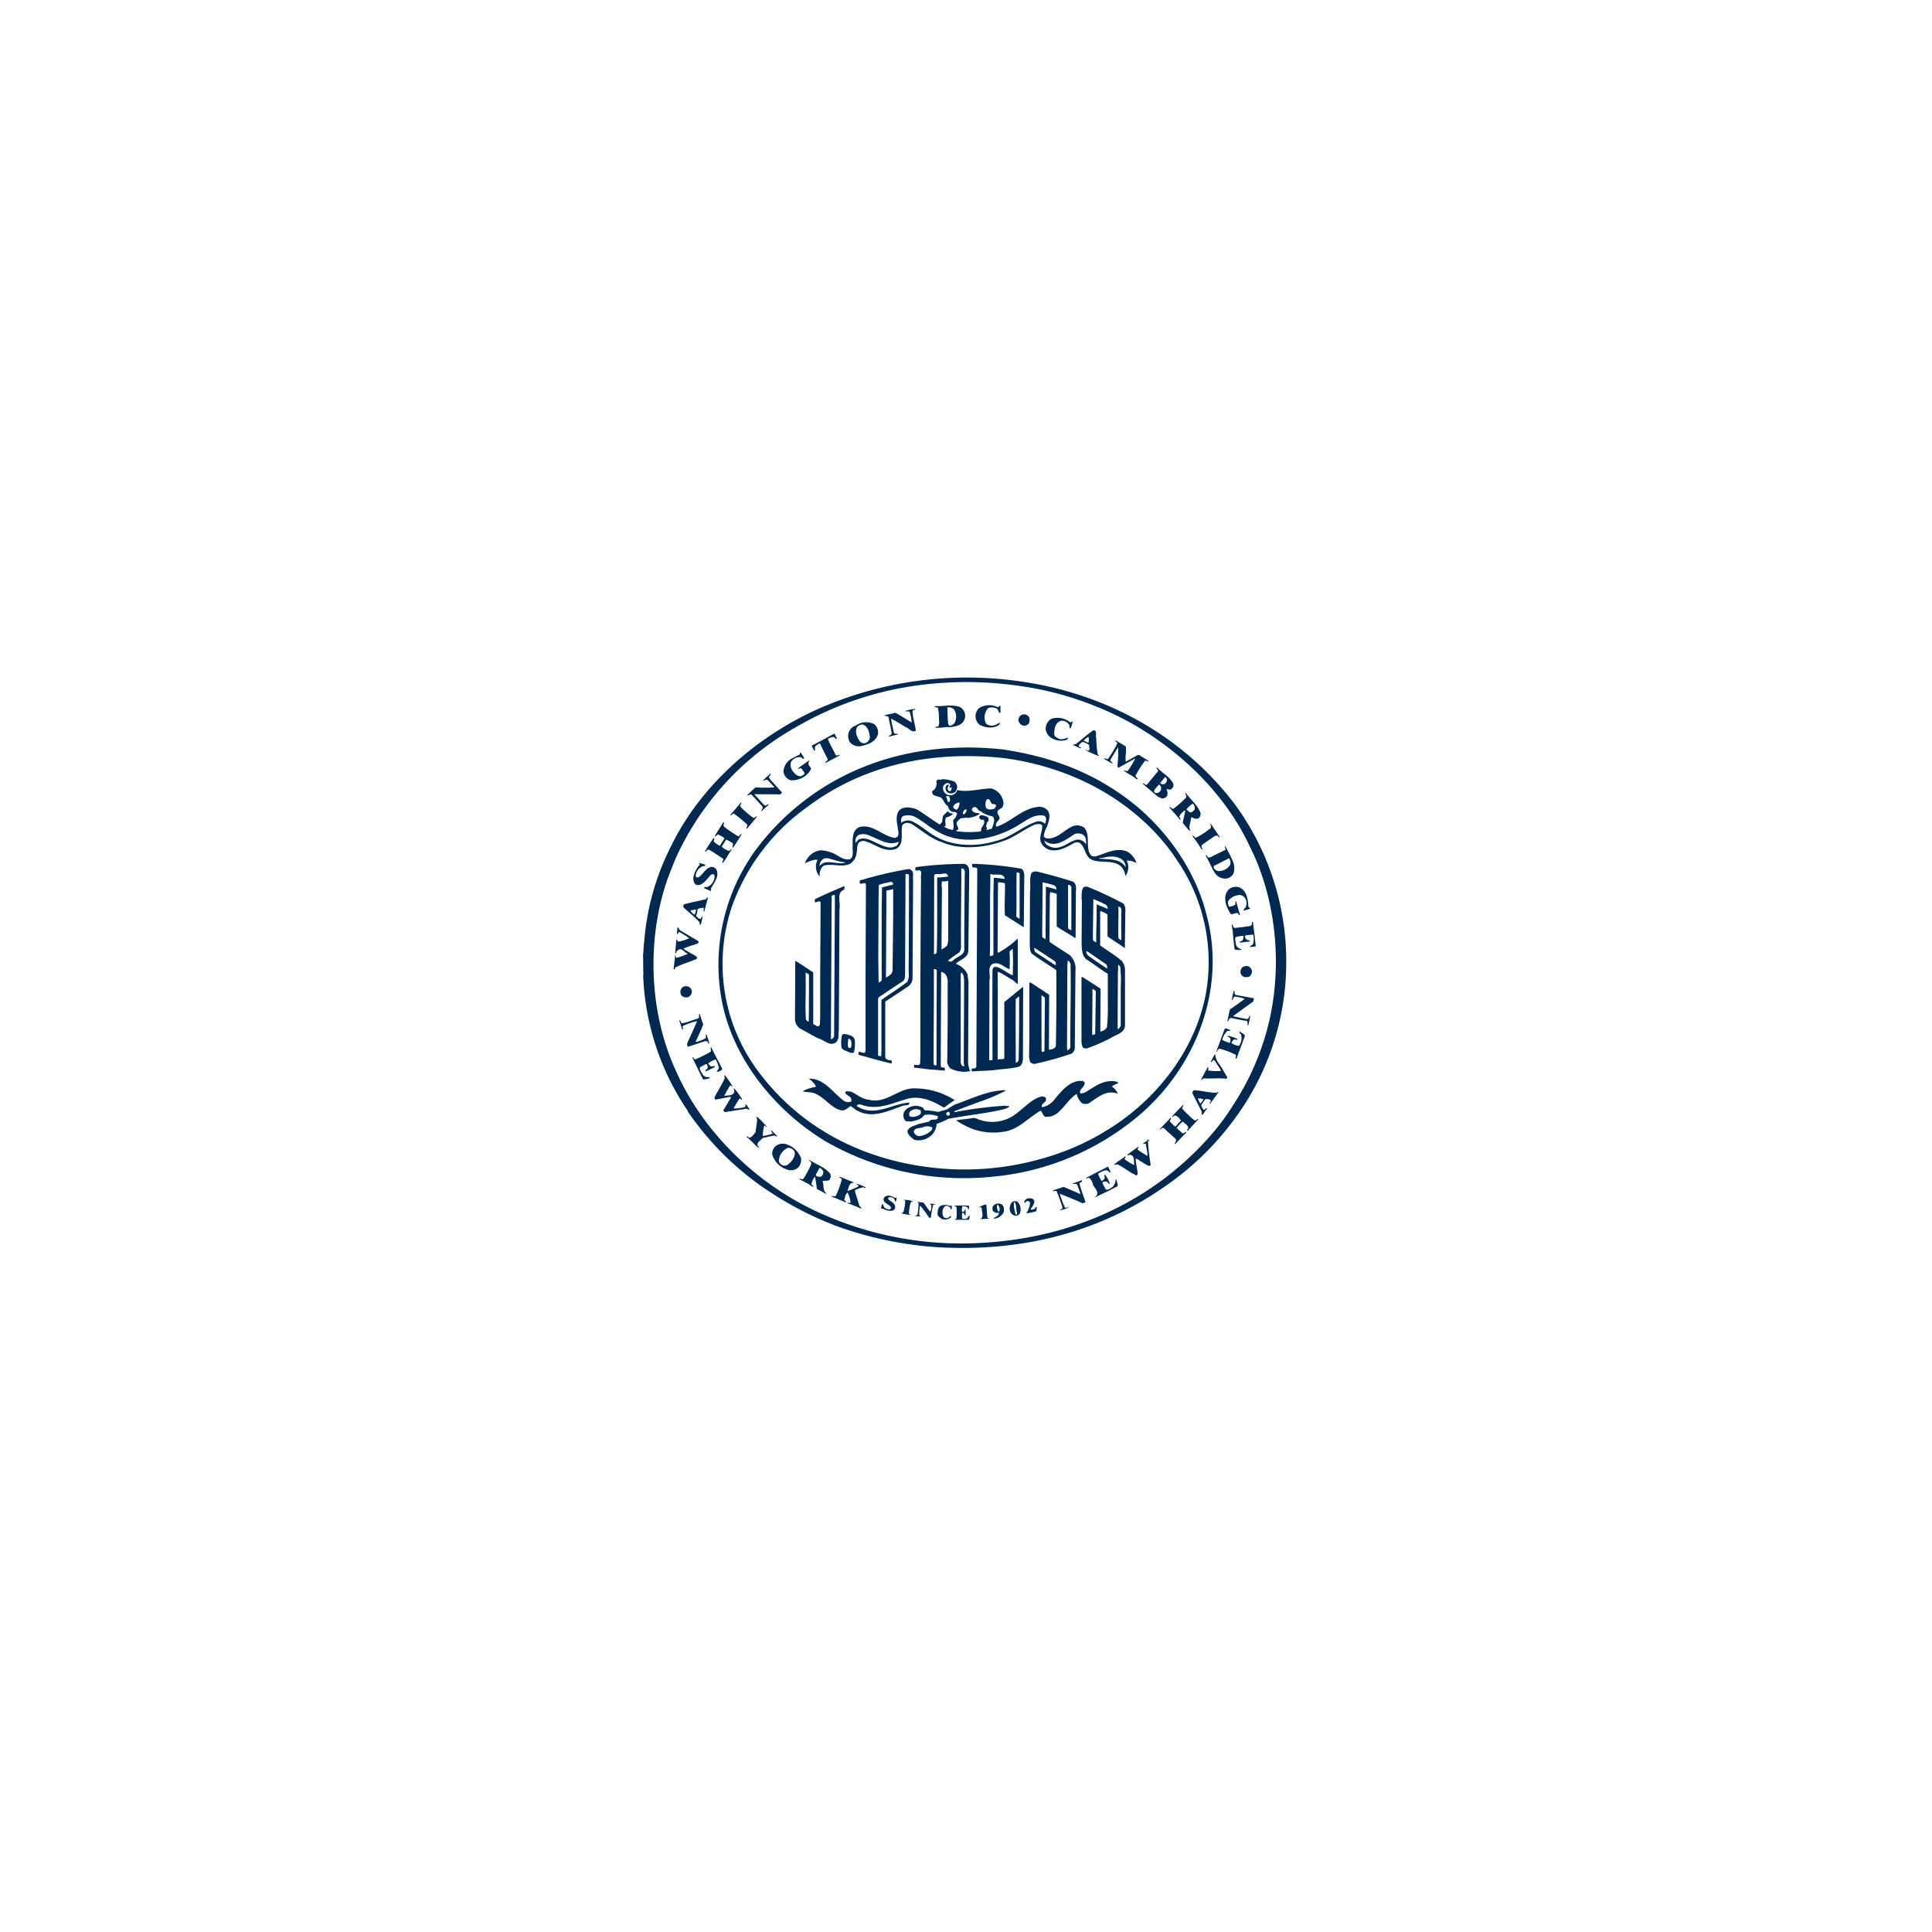 <svg xmlns="http://www.w3.org/2000/svg" viewBox="0 0 400 400"><defs><style>.cls-1{fill:none;}.cls-2{fill:#002951;}</style></defs><g id="レイヤー_2" data-name="レイヤー 2"><g id="design"><rect class="cls-1" width="200" height="200"/><rect class="cls-1" x="200" width="200" height="200"/><rect class="cls-1" y="200" width="200" height="200"/><rect class="cls-1" x="200" y="200" width="200" height="200"/><path class="cls-2" d="M140.29,172.58c-.81,1.48-1.57,3-2.29,4.53A52.79,52.79,0,0,0,133.37,195c-.16.89-.08,1.72-.24,2.69.07,1.4,0,2.75.09,4.1l-.06.1A53.43,53.43,0,0,0,142.4,230l0,.13a62.58,62.58,0,0,0,5.3,6.69,61.32,61.32,0,0,0,11.06,9.54c0,.1.1-.09.1.05a69.41,69.41,0,0,0,14.79,7.6,76.7,76.7,0,0,0,20.4,4.21c18.38,1.07,35.09-3.46,49.25-14.11A59.5,59.5,0,0,0,256.08,231a54.33,54.33,0,0,0,10.21-30.66,55,55,0,0,0-10.51-33.66c-11.16-14.78-27.49-23.33-45.14-25.69a76.33,76.33,0,0,0-40.84,5.61c-11.86,5.19-23,14.37-29.51,26M211,142a66.49,66.49,0,0,1,16.29,4.41c12.94,5.19,25.36,15.79,31.38,28.66,5.93,11.65,7.13,26.9,3.22,39.64a53.78,53.78,0,0,1-6.48,13.94,49.74,49.74,0,0,1-4.93,6.63c-13,14.67-30.86,21.75-50,22.15A70.81,70.81,0,0,1,168,250.31c-12-5.86-22.69-16.32-28.1-28.7-5.54-12-6.1-27.39-1.56-40,.76-1.93,1.47-3.85,2.4-5.7a59.21,59.21,0,0,1,24.24-25.47,67.91,67.91,0,0,1,25.93-8.66A76,76,0,0,1,211,142"/><path class="cls-2" d="M140,200.24c1.39-.74,2.89-1.08,4.28-1.73v-.4c-.89-.6-1.93-1.07-2.79-1.71a17.31,17.31,0,0,1,2.32-.83c.31-.16,1.05-.19.75-.74l-3.7-2.18c-.31-.2-.3-.6-.58-.69l-.14,1.39c.39.15.17-.5.54-.37a15.71,15.71,0,0,1,2,1.27,8.27,8.27,0,0,1-2.31.71l-.24-.45-.09,0-.25,2.8c.41.09.16-.4.47-.52.79-.79,1.41.43,2.11.64l0,.06a12.92,12.92,0,0,1-2.31.82c-.29-.08,0-.48-.28-.49-.09,1-.22,1.87-.31,2.86.38.15.21-.37.48-.48"/><path class="cls-2" d="M146.47,215.61c.17.12.08.57.39.43a11.4,11.4,0,0,0-.6-1.85l-.1,0c-.12.24.09.49-.08.75a6.2,6.2,0,0,1-2,.79l-.05-.07c.52-1.15,1.09-2.31,1.56-3.52l-.72-2.19c-.07-.09-.13,0-.17.07a1,1,0,0,1-.1.83c-1.14.28-2.18.83-3.36,1-.33-.09-.26-.41-.46-.6l-.15.06c.23.6.43,1.27.63,1.89.38-.21-.15-.53.18-.8a12.48,12.48,0,0,1,2.89-1c-.66,1.61-1.42,3.15-2.1,4.73.06.16.05.52.22.59,1-.31,2-.67,3.05-1,.31-.06.66-.34,1,0"/><path class="cls-2" d="M143.24,205.19a1.2,1.2,0,0,0-.74-.93,1.32,1.32,0,0,0-1.19.14,1.25,1.25,0,0,0-.13,1.78,1.37,1.37,0,0,0,1.35.24,1.28,1.28,0,0,0,.71-1.23"/><path class="cls-2" d="M145.45,189.73c-.23,0-.21.31-.33.47-.42.18-.69-.34-1-.54a6.52,6.52,0,0,0,.31-1.42c.31-.25.77-.19,1.15-.33.27.17,0,.59.12.81,0,0,.07,0,.11,0l.75-2.83c-.25-.27-.24.19-.43.28-1.55.39-3.07.65-4.59,1.09l-.08.54c.83.83,1.68,1.48,2.51,2.27.35.42,1,.73.89,1.35.08,0,.17,0,.22,0a6.51,6.51,0,0,0,.36-1.65m-2.51-1.18.38-.16c.29,0,.58-.2.83-.1l-.29,1c-.34,0-.65-.48-.92-.72"/><path class="cls-2" d="M147.22,183.92c.6-1.15,1.68-2.32,1.18-3.72a1.11,1.11,0,0,0-1-.71c-.75,0-1.27.62-1.73,1.13s-.75,1-1.37,1.06a.49.49,0,0,1-.25-.53,2.33,2.33,0,0,1,1.36-1.77c.21-.13.55.06.63-.25-.36-.31-.88-.32-1.26-.49-.16.13.12.24.1.37a5.29,5.29,0,0,0-1.34,2.78c0,.56.14,1.28.73,1.43,1.06.16,1.84-.86,2.43-1.56.26-.3.55-.73,1-.67.12.12.28.24.25.41a2.47,2.47,0,0,1-1.46,2.22c-.26.09-.64-.11-.74.25l1.38.61c.2-.16,0-.4.06-.56"/><path class="cls-2" d="M146.85,223a1.53,1.53,0,0,1-1.21-.33c-.29-.52-.83-1.06-.72-1.69a13.58,13.58,0,0,1,1.36-.71.91.91,0,0,1,.18.95c-.12.24-.53.32-.39.61a17.06,17.06,0,0,0,1.93-.93c-.06-.48-.59.08-.9-.16-.11-.19-.44-.34-.43-.6a5.18,5.18,0,0,1,1.46-.8,4.54,4.54,0,0,1,.65,1.52c.21.46-.36.71-.38,1.06a1.77,1.77,0,0,0,1.15-.54c-.68-1.54-1.6-3-2.28-4.55-.41.11.18.67-.18.94a23.18,23.18,0,0,1-3.2,1.58c-.26-.15-.3-.48-.6-.51.77,1.53,1.47,3.15,2.3,4.66a4.71,4.71,0,0,0,1.27-.26c.13,0,0-.19,0-.24"/><path class="cls-2" d="M151.41,175.76c-.15.18-.42.49-.67.38-.45-.26-1-.44-1.29-.89l.9-1.43a11.65,11.65,0,0,1,1.09.59c.61.2.07.8.3,1.12a33.15,33.15,0,0,0,1.81-2.83c-.33-.13-.34.44-.72.45a33.23,33.23,0,0,1-2.94-2c-.19-.24,0-.61,0-.88a.22.22,0,0,0-.17,0L148,173.06c.21.34.39-.37.77-.27.4.27.93.42,1.21.81l-.93,1.5a3.6,3.6,0,0,1-1.28-.9c0-.32.27-.52,0-.72-.68.89-1.29,1.9-1.85,2.81.33.13.41-.49.83-.39,1,.54,1.94,1.25,2.9,1.83.28.32-.18.59-.11.91h.12c.7-.86,1.19-1.85,1.82-2.76,0,0-.07-.12-.13-.12"/><path class="cls-2" d="M155.19,229.77a3.67,3.67,0,0,0-.75-1.12c-.33,0,.1.38-.18.53a8.5,8.5,0,0,1-2.38.32,21.44,21.44,0,0,1,1.2-2c.27-.19.33.33.6.12a19.52,19.52,0,0,0-1.66-2.28l-.11.1a1.36,1.36,0,0,1,.09.75c-.45.78-1.34.52-2.05.72a16.1,16.1,0,0,1,1.25-2.2c.21-.07.25.34.47.2a20.19,20.19,0,0,0-1.57-2.28c-.38,0,.11.48-.11.76-.62,1.33-1.47,2.6-2.11,3.93.18.06.11.31.3.34l2.66-.52c.16,0,.41-.16.5.09-.51.89-1.07,1.8-1.6,2.68l.28.34,4.37-.67c.31-.11.57.25.8.18"/><path class="cls-2" d="M235,166.66c-8-6.54-17.25-10-27.46-11.51-15.23-1.62-29.7,1.84-41.28,10.83a51.62,51.62,0,0,0-10,10.27,40.44,40.44,0,0,0-7,29.9c2,12.51,10.91,23.67,21.75,30.2a57.51,57.51,0,0,0,34.31,7.29,54.62,54.62,0,0,0,29.43-11.83c12.55-10,19.21-26.61,15.11-42.17-2.12-8.78-7.62-17-14.86-23m5.48,7.21a34.93,34.93,0,0,1,3,3.95,37.19,37.19,0,0,1,6.19,27.87c-2.15,11.68-10.26,22.2-20.75,28.49a49.9,49.9,0,0,1-9.92,4.69,58.52,58.52,0,0,1-22.7,3.18c-15.11-.93-29.12-7.07-38.72-19.43a37.27,37.27,0,0,1-6.08-34.81,43.12,43.12,0,0,1,15.58-20.67c11.56-8.71,25.62-11.78,40.85-10.16,12.57,1.71,24.25,7.31,32.57,16.89"/><path class="cls-2" d="M154.47,170.51c.51.25.07.79,0,1.06.05,0,.14,0,.18,0,.71-.84,1.46-1.7,2.07-2.51-.21-.13-.44.3-.72.29a19,19,0,0,1-2.68-2.3l-.08-.26c0-.24.45-.45.15-.64l-2.21,2.61c.24.13.48-.25.72-.34a23.42,23.42,0,0,1,2.59,2.11"/><path class="cls-2" d="M157.78,166.83l.14.41c0,.28-.42.49-.25.7l1.44-1.28v-.16c-.31,0-.44.37-.76.27-.78-.67-1.31-1.47-2.07-2.19a.1.1,0,0,1,0-.17c1.71.08,3.48,0,5.24.08.09-.14.35-.25.38-.44l-2.43-2.65-.28-.51c0-.25.68-.53.21-.66-.49.54-1,.84-1.4,1.37l.06.1a1.13,1.13,0,0,1,.82-.27l1.41,1.49v.1a29,29,0,0,1-3.84,0,17.18,17.18,0,0,0-1.76,1.65c.28.12.53-.26.86-.18.75.72,1.46,1.61,2.2,2.36"/><path class="cls-2" d="M157.08,237.63c.1-.13,0-.22-.14-.27-.46-.79.57-1.22,1-1.78.83-.1,1.61-.4,2.39-.47.22,0,.36.28.57.15-.23-.41-.74-.68-1-1.09-.05-.09-.24-.1-.26,0s.3.29.29.54a7.81,7.81,0,0,1-2,.48,8.46,8.46,0,0,1,.25-2c.05-.23.28-.15.38,0s.19.05.21,0c-.76-.61-1.37-1.59-2.19-2,0,.23.14.38.18.6-.06.9-.25,1.75-.33,2.64-.41.42-.66,1-1.28,1.11-.2,0-.44-.48-.57-.15.94.71,1.56,1.55,2.49,2.3,0,0,.06,0,0,0"/><path class="cls-2" d="M165.82,239.68a4.91,4.91,0,0,0-2.88-2.73,2.4,2.4,0,0,0-2.32.32,2.19,2.19,0,0,0-.75,1.73,4.71,4.71,0,0,0,3.14,3.16,2.28,2.28,0,0,0,2.23-.42,2.31,2.31,0,0,0,.58-2.06M162,241.27c-.32-.17-.75-.54-.74-1a3.16,3.16,0,0,1,1.85-2.62,1.48,1.48,0,0,1,1.39.78c.26,1.08-.62,2.1-1.43,2.73a1.11,1.11,0,0,1-1.07.07"/><path class="cls-2" d="M163.69,161.54a4.45,4.45,0,0,0,4.13-2.12c.27-.34-.17-.64-.35-1a.72.72,0,0,1,.13-.88c0-.09-.09,0-.14-.07-.73.56-1.61,1.1-2.3,1.66.19.12.45-.13.7-.08a4.25,4.25,0,0,1,.74,1.1,1.51,1.51,0,0,1-.93.58,2,2,0,0,1-1.36-.86,2.19,2.19,0,0,1-.55-2.09,2,2,0,0,1,2-1c.28,0,.49.56.76.18-.24-.38-.49-.76-.74-1.12-.35,0-.05.31-.26.41a20.22,20.22,0,0,0-1.92,1,3.35,3.35,0,0,0-1.4,2.49,2.2,2.2,0,0,0,1.53,1.82"/><path class="cls-2" d="M173.67,213.43l.13-25.14c.31-1.35-.74-3.52,1-4.1,0-.26.11-.64,0-.74-2,.87-4.09,1.73-6.09,2.73v.66c.4,0,.88-.45,1.19-.05l-.09,16.11V211c-.13.49.12,1-.26,1.43-.46.19-.78-.27-1.18-.4l0-10.7-2.78-1.83a5,5,0,0,0-.94-.54v.33l-.06,11.92a2.64,2.64,0,0,0,1,1.72c1.38.69,2.63,1.52,4.05,2.14,1.12.32,2.16,1.6,3.4.77.7-.65.57-1.58.59-2.43m-6.77-2.35c-.19-2.66,0-5.47-.06-8.1l0-1.56c.24,0,.45.26.69.34,0,3.31,0,6.42-.05,9.76-.28.06-.45-.29-.61-.44m5.35-24.31c.05-.38,0-.69,0-1.09s.43-.32.67-.37v1.83l-.16,27.46c-.12.28-.31.56-.66.56Z"/><path class="cls-2" d="M194.31,161.36c-.24.11-.44.18-.44.48a1.89,1.89,0,0,1-.41,1.61c-.14.23-.47.2-.46.53,0,.79.84.76,1.34,1,1.08.13,1,1.44,1.93,1.93A1.4,1.4,0,0,0,197,168c.4.17.85,0,1.13.38a2.12,2.12,0,0,1-.76,1.37c-.08.67.26,1.48-.11,2.09a4.73,4.73,0,0,1-1.81-.7c.13-.09.33-.07.33-.23,0-.52-.19-1.21.09-1.66a3.2,3.2,0,0,0,1.52-.8c-.4,0-.94-.09-1.14-.51-.34.27-.63.65-1,.94l-.21,1.33-.47.51c-1.59-1-3.1-2.14-4.7-3.12-1-.39-2.53-.73-3.48,0s-.8,2.35-.56,3.52c.08.68.38,1.52,0,2.12-.24.09-.47.35-.74.21-2.55-.45-4.59-3.05-7.3-2.16-1.53.87-1.21,2.7-1.27,4.24,0,.81.27,2-.62,2.38-1.31.21-2.28-.75-3.38-1.25a7.56,7.56,0,0,0-2.66-.62,4,4,0,0,0-3.2,2.68l1.17-.49c.45-.09,1-.37,1.42-.17,0,.1-.05.14-.09.22a3,3,0,0,0,.48,3.1h.09a2.36,2.36,0,0,1,.77-2.14c1.77-.56,3.86.45,5.51-.41a3,3,0,0,0,1.33-2.16c.2-.82-.05-1.82.68-2.38a1.79,1.79,0,0,1,.9-.17c2.21.52,4.14,2.52,6.62,1.62,1.8-1,.84-3.37,1.28-4.85.12-.31.55-.44.89-.55l.84.15c2.14,1.28,4.09,3.14,6.47,3.87,3.7,1.61,8.57,1.2,12.31-.11,2.55-.72,4.64-2.59,7.1-3.59.43,0,1.1-.22,1.35.31.07,1.12-.68,2.24-.29,3.36a2.84,2.84,0,0,0,1.72,1.59c2,.52,3.6-.52,5.2-1.41a1.33,1.33,0,0,1,1.12,0c1.28.92,1,2.84,2.63,3.54,2.21.82,5.57-.42,6.63,2.46.18.24.08.65.28.81a3.23,3.23,0,0,0,.21-3.16,3.85,3.85,0,0,1,2,.53l0-.06a4.16,4.16,0,0,0-1.87-2.3c-2.21-1-4.54.39-6.65,1-.32-.06-.71,0-.94-.31-1.19-1.58.06-4.19-1.38-5.7a2.62,2.62,0,0,0-2.2-.31c-1.92.72-3.35,2.85-5.62,2.55a.93.93,0,0,1-.53-.44,5.92,5.92,0,0,1,.68-2c.35-1,.81-2.26.2-3.26a2.31,2.31,0,0,0-1.63-.82c-3.49.08-5.85,3.09-9,4.12l-.09-.1c-.25-.5.26-.92.52-1.29.43-.49-.06-.93-.24-1.41-.19-.71.71-.84,1-1.23a1.65,1.65,0,0,0,.2-1.13,3.42,3.42,0,0,0-2.55-2.77c-2.33.06-4.71.85-7,.35a1.5,1.5,0,0,1-2.88-.85,1.5,1.5,0,0,1,.58-.54c.21-.06.47-.13.64.06.49.2,0,.6,0,.85L197,163c.1.2-.07.38-.05.52s-.22.31-.41.28-.26-.31-.37-.48a1.69,1.69,0,0,1,.32-.8.57.57,0,0,0-.28-.06.77.77,0,0,0-.45.76,1.12,1.12,0,0,0,.46.86,1.4,1.4,0,0,0,1.53-.09,2,2,0,0,0,.43-1,1.6,1.6,0,0,0-.51-1.12,7,7,0,0,0-2.6-.55c-.24.19-.5.09-.78.06m-19.24,17.22c-1.38.42-2.92-.34-4.37,0a2.62,2.62,0,0,0-1,.7,1.66,1.66,0,0,1,.9-1.52c.65-.27,1.21.06,1.8.17a15.11,15.11,0,0,0,2.68.62m10.25-3.33c-1.12.57-2.39-.09-3.41-.52-1.28-.54-2.63-1.51-4.09-.93a2.64,2.64,0,0,0-.6.68h-.07a1.4,1.4,0,0,1,.88-1.7A2.88,2.88,0,0,1,180,173c1.92.7,4,2.25,6.06,1.25a1.18,1.18,0,0,1-.69,1m47.24,3a2.43,2.43,0,0,1,.47,1.31c-1.22-1.89-3.47-1.59-5.48-1.79v-.07a1.19,1.19,0,0,1,.64-.06c1.37-.4,3.28-.58,4.37.61m-10.07-5.58a2,2,0,0,1,1.69.16c.68.41.64,1.31.63,2a2,2,0,0,0-1.78-1c-1.31.18-2.22,1.16-3.46,1.49a2.9,2.9,0,0,1-3.12-.63,3,3,0,0,1-.31-.69l.37.27c2.17,1.27,4.2-.51,6-1.62m-25.21-5.57c.1-.57.76-.86,1.25-.95.2.31-.09.64-.11,1a1.09,1.09,0,0,1-.4.49.81.81,0,0,1-.74-.51m2,1.39a1.13,1.13,0,0,1,.37-.85.55.55,0,0,1,.4-.06,1.1,1.1,0,0,1-.55,1c-.11.05-.18-.08-.22-.14m11.41,2.42c1.68-.94,3.29-2.38,5.32-2,.21,0,.4.28.49.47a2.33,2.33,0,0,1-.22,1.23,1.8,1.8,0,0,0-1.79-.46c-2.9,1-5.32,3.31-8.36,4-3.93,1.23-8.71,1.16-12.3-.83-1.83-.91-3.42-2.63-5.4-3.35a2.33,2.33,0,0,0-1.93.44c0-.55-.12-1.14.48-1.44a3.46,3.46,0,0,1,1.94,0c1.91.82,3.55,2.48,5.43,3.4,5,2.79,11.72,1.4,16.34-1.44m-7.85-3A5.79,5.79,0,0,0,205.4,169c.4.17.4.58.44.93a6.89,6.89,0,0,1-.5,1.63l-1.12.31c.09-.22.2-.5-.06-.67.1-.49.07-.92.52-1.24,0-.22,0-.55-.13-.74a3.28,3.28,0,0,0-1.34-.45.56.56,0,0,0-.48.4.6.6,0,0,0,.39.54c.21,0,.64-.08.64.3.17.78-.78,1.26-.61,2l-.14.12a17.7,17.7,0,0,1-4.6,0A.35.35,0,0,1,198,172c0-.19.31-.13.41-.34,0-.52-.59-1-.23-1.54.34-.38.78-.92,1.32-.71.33-.24.85,0,1.26-.12a4.89,4.89,0,0,0,2.1-.79c-.29-.24-.76-.13-1.11-.31s-.52-.29-.52-.6.35-.53.66-.51.55.56.93.83m2.59-1.45a1.28,1.28,0,0,1,.77.18c.11.41-.19.57-.37.83-.52.1-1.28.3-1.65-.22a2,2,0,0,1,.12-1.7.77.77,0,0,1,.44-.09c.34.29.41.72.69,1m-8.93-1.57a1.09,1.09,0,0,1,.1,1.12c-.63.2-.32-.69-.72-1v-.14a1.44,1.44,0,0,1,.62,0"/><path class="cls-2" d="M170.32,244.55c.46-.27,1.33.2,1.56-.56a1.26,1.26,0,0,0,0-1c-1.18-1.4-2.84-1.88-4.29-2.83,0,0-.07.06-.05.12a.11.11,0,0,0,.1.09.61.61,0,0,1,.31.69,22.85,22.85,0,0,1-1.61,3c-.27.19-.55,0-.81-.06v.15c.62.31,1.15.65,1.79.93.35.17.69.63,1.13.59-.08-.19-.33-.31-.45-.48a3.24,3.24,0,0,1,.72-1.57c.22.85.27,1.73.43,2.56.63.3,1.23.71,1.9,1a.18.18,0,0,0,0-.14c-.79-.65-.41-1.71-.76-2.53M169,243c.25-.39.45-.82.67-1.21a1.45,1.45,0,0,1,.76.68,1.12,1.12,0,0,1-.51,1.17c-.35,0-1.28,0-.92-.64"/><path class="cls-2" d="M188.25,228.28c-3.57.22-7.27,3.12-10.85.72v-.13c.47-.49,1.18,0,1.72.09,3.06.76,5.86-.65,8.62-1.43s5.35.39,7.53,1.71l.35,0a14.14,14.14,0,0,1,2-1.43l0-.07a15.43,15.43,0,0,0-8.09-2.4c-3.53-.19-6,3.31-9.67,2.34-1.44-.1-2.46-1.16-3.71-1.68-.4,0-.94-.23-1.19.17.2.61,1.06.7,1.28,1.32,0,.19.13.51-.13.62a1.62,1.62,0,0,1-1.46-.24c-2.29-1.72-4.08-4.67-7.21-4.54a4.67,4.67,0,0,1,1.49,1.57l-.15.15a8.33,8.33,0,0,0-2.47.81V226l1.82.21c2.34.57,3.52,2.87,5.74,3.6.93.32,1.57-.33,2.19-.81.54.21,1,.82,1.56,1,3.12,1.67,6.47-.11,9.36-1.07.47-.23,1.27.16,1.28-.64"/><path class="cls-2" d="M169.78,153.92c.45,1.05.95,1.94,1.45,3,.45.43-.32.75-.4,1H171l2.58-1.38c.07-.09.33-.11.22-.28-.26,0-.57.39-.81,0-.5-1.09-1.19-2.15-1.59-3.27a2.57,2.57,0,0,1,1.06-.4c.35-.09.48.55.84.34l-.5-1h-.15c-1.48.79-3,1.66-4.57,2.42,0,.33.32.64.41,1l.23.08c0-.21,0-.52,0-.78a1.92,1.92,0,0,1,1.06-.74"/><path class="cls-2" d="M178.34,250.06l-.4-.38-.88-2.85c0-.13-.12-.32,0-.46a11.43,11.43,0,0,1,1.52-.54c.26-.09.52.32.66,0a8.37,8.37,0,0,0-1.88-.74c0,.28.47.19.37.55a17.49,17.49,0,0,1-2.19.92l-.07-.07c.29-.58.29-1.7,1.26-1.58v-.12l-2.61-1.07-.33-.06c-.06.22.49.25.49.56a20.36,20.36,0,0,1-1.13,3.15c-.08.42-.62.37-.9.22-.12,0,0,.14,0,.21,1,.31,1.92.77,2.89,1.15.13-.29-.33-.33-.35-.6.21-.49.19-1.18.72-1.43a6.09,6.09,0,0,1,.58,1.95c-.06.43-.4,0-.62.13v.1c.85.32,1.69.62,2.49,1,.09.07.37.15.4,0"/><path class="cls-2" d="M177,215.54a1.32,1.32,0,0,0-.58-1,5,5,0,0,0-1.74-.48l-.33.18a7.1,7.1,0,0,0-.12,2.65c.24.5.74.61,1.19.8s.93.47,1.37.2a7.8,7.8,0,0,0,.21-2.34m-1.42,1.27a7.31,7.31,0,0,1,.06-1.77c.23,0,.37.17.53.32a2.44,2.44,0,0,1,0,1.51c-.15.25-.4,0-.61-.06"/><path class="cls-2" d="M175.85,153.51a2.41,2.41,0,0,0,2.13,1c1.52-.28,3.31-.81,3.79-2.5a2.18,2.18,0,0,0-.81-2.11,3.84,3.84,0,0,0-3-.12l-1.36.71a2.3,2.3,0,0,0-.72,3m1.69-3.08a1.5,1.5,0,0,1,1-.41c1.13.3,1.38,1.56,1.53,2.57a1.4,1.4,0,0,1-.9,1.28,1.19,1.19,0,0,1-1.15-.31c-.6-.84-1.19-2.11-.51-3.13"/><path class="cls-2" d="M183.58,219.3a.58.58,0,0,1-.3-.56v-11.3l.11-.14,4.54-3a2.15,2.15,0,0,0,1-1.9l.12-20.24c-.12-.55.2-1.35-.21-1.83a.85.85,0,0,0-.81-.39A80.42,80.42,0,0,0,178,182.3l0,.55c.33.41,1.16-.45,1.28.33l-.08,19.16c0,1.7,0,3.36,0,5.07l0,10.13-.12.4c-.46.16-.83-.21-1.3-.17,0,.17-.06.46,0,.62,2.23.61,4.49,1.27,6.73,1.79l.07-.05c.37-.89-.65-.46-.95-.83m-1.79-20.72.06-12.67.05-2.7a10.86,10.86,0,0,1,1.51-.42c.45,0,1.12-.5,1.44.08.08.49-.56.34-.84.48l-1.45.37-.07,4.45,0,14.82c-.15.24-.44.28-.63.47Zm3.09-14.5v5.37l-.13,11.32c.06.85-.75,1.28-1.37,1.63l0-.34.09-16.71,0-.95Zm-3.13,34.46V206.82c0-.24.19-.4.36-.5l4.78-3.19c.5-.34.4-1,.45-1.55l.09-20.58c.2-.14.38,0,.57,0l.14.22v8c-.08.15,0,.36,0,.57l-.06,10.56c-.07.95.27,2.19-.36,3-1.69,1.27-3.53,2.44-5.28,3.67l0,9.33a20.89,20.89,0,0,1-.07,2.38Z"/><path class="cls-2" d="M183.94,152.49l.12,0,1.84-.42,0-.11c-.31-.1-.67.11-.85-.3-.17-1-.46-1.9-.56-2.86,1.08.52,2.1,1.2,3.12,1.79.65.25,1.15,1.14,2,.7-.14-1.35-.64-2.66-.69-4.06.09-.31.56-.2.61-.48a10.64,10.64,0,0,0-2.06.43c.21.34.7-.16.89.3a7.08,7.08,0,0,1,.38,2.09c-1.1-.65-2.23-1.41-3.39-2a14.25,14.25,0,0,1-1.88.41l-.41.2c.31.1.74,0,.92.33.16,1.12.52,2.29.64,3.4-.15.28-.5.32-.65.53"/><path class="cls-2" d="M185.3,250.06c.21-.9-.9-1.28-1.41-1.8-.06-.12,0-.25.11-.34s.49,0,.73,0c.41.14.51.56.64.87.26-.11.21-.51.3-.77-.13-.19-.24.07-.38,0a3.46,3.46,0,0,0-1.14-.48c-.43,0-.9.06-1.13.46-.44,1,1,1.27,1.41,1.9.07.18,0,.45-.2.49a1.53,1.53,0,0,1-1.1-.38c-.24-.22-.21-.62-.44-.76a3.09,3.09,0,0,0-.28,1l.42,0a2.89,2.89,0,0,0,2,.39c.19-.14.48-.3.5-.58"/><path class="cls-2" d="M188.19,251.34a8.64,8.64,0,0,1,.28-2.1l.18-.4c.11-.11.27,0,.32-.14a5.17,5.17,0,0,0-1.86-.29l.31.17a10.83,10.83,0,0,1-.3,2.13.7.7,0,0,1-.55.48,16.47,16.47,0,0,0,1.88.37l0-.07c-.1-.07-.17-.15-.29-.15"/><path class="cls-2" d="M196.29,231.65c3.21-.62,6.58-1,9.65-1.58,1-.29,2.26-.29,3.06-1-.27-.19-.55,0-.84-.15a81.15,81.15,0,0,0-10.44,1.33c-.07,0-.16-.09-.15-.18,2.06-.77,4.16-1.58,6.26-2.32a40.85,40.85,0,0,0,4.39-1.93c-.18-.17-.37-.08-.62-.1-3.55.25-6.71,1.87-10,3L196,229.71l-1.79.51a14,14,0,0,0-2.78-.34l-.32-.52a3,3,0,0,0-2.82-.11,2.31,2.31,0,0,0-1.12,1,1.76,1.76,0,0,0,.33,1.86l1.15.09c.94-.22,2.09-.38,2.69-1.34a5.18,5.18,0,0,1,2.82.24c.14,1.24-1.34.26-1.78,1.11l-2.3.54c-.8.39-1.84.46-2.22,1.43.09.8.85,1.34,1.42,1.8a3.86,3.86,0,0,0,3.09-.56,3.43,3.43,0,0,0,1.54-2.74,13.08,13.08,0,0,0,2.34-1m-5.87-.89a2.39,2.39,0,0,1-2,.36.84.84,0,0,1,.39-1.27,1.85,1.85,0,0,1,1.81,0c.11.31.18.72-.18.9m5.48-.13a.61.61,0,0,1,.39-.47c.24,0,.38.22.38.42s-.13.42-.34.39-.35-.17-.43-.34M193,233.39c.14.58-.46.87-.8,1.17a4.21,4.21,0,0,1-1.93.67,1.3,1.3,0,0,1-1.08-.89c.19-1,1.32-.64,2-1a2.31,2.31,0,0,1,1.82.08"/><path class="cls-2" d="M196.2,203.45l0,8.63-.07,7.19a2.07,2.07,0,0,0,.74,2,6.38,6.38,0,0,0,4,.5,5,5,0,0,1-.43-2.44l.08-16-.21-1.64a4.14,4.14,0,0,0-2.35-2.11v-.12c.91-.83,2.52-1.18,2.53-2.7l.06-6,.12-10.34-.09-.67a1.24,1.24,0,0,0-.88-.89,75.16,75.16,0,0,0-9.84.64l-.36.11c.05.19-.08.52.11.59s.41.11.59-.06c.87.09.36,1.17.49,1.67l-.07,8.38-.07,14.85,0,13.64-.05,1.49c-.18.59-.83.22-1.24.31,0,.14-.05.4,0,.57,1.33.09,2.52.33,3.84.42.73,0,1.72.18,2.51.17,0-.19,0-.35,0-.54-.26-.17-.81.05-.84-.45l.08-19.34.1-.1a2.28,2.28,0,0,1,.87.59,3.34,3.34,0,0,1,.42,1.62m-2.83-21.86c-.17-1,1.13-.39,1.65-.66.38,0,.71-.15,1,.09.07.17.28.27.21.5a15.66,15.66,0,0,1-2.19.17l-.05.24,0,8.17c0,2.34,0,4.79-.1,7.19a1.33,1.33,0,0,1-.56.35Zm2.9.81c0,1.07,0,2.09,0,3.15V194a4.53,4.53,0,0,1-.21,1.74,3.61,3.61,0,0,1-1.17.83l0-1.7.09-10.78a6.45,6.45,0,0,1,0-1.63,3.14,3.14,0,0,0,1.26-.09m.2,16.63-.23-.1a26.77,26.77,0,0,1,2.36-1.71,2.3,2.3,0,0,0,.35-1.6v-4.91l.07-8.12v-2.72c.16-.07.33,0,.49.1.37.44.2,1,.21,1.55l-.09,11c0,1.35,0,2.58,0,4.07,0,1.21-1.47,1.49-2.25,2.23-.23.21-.59.44-.9.2m-2.59,13.8,0,7.72a.48.48,0,0,1-.56-.06l-.06-.88.07-13.09c0-.12,0-.19,0-.36,0-1.82,0-3.55,0-5.49a.78.78,0,0,1,.6.23Zm5.17-11.41c.49.37.46,1,.54,1.57l-.08,17.15.12.64c-.22.09-.45-.1-.59-.27l-.15-.46,0-5.11,0-9.1v-4.12c.07-.08,0-.39.17-.3"/><path class="cls-2" d="M193.56,249.41v-.07a3.19,3.19,0,0,0-1.11-.12c.14.1.35.15.37.36,0,.43,0,1-.28,1.28L191.22,249c-.41,0-.92-.23-1.33-.1l.29.18a16,16,0,0,1-.21,2.28c0,.29-.41.21-.48.38a4,4,0,0,0,1.13.09l-.3-.22a7.23,7.23,0,0,1,.18-2,15.64,15.64,0,0,1,1.82,2.48l.4.06a20.06,20.06,0,0,1,.48-2.67c.1-.12.26,0,.36-.09"/><path class="cls-2" d="M194.23,150.44c-.2,0-.52,0-.57.24a11,11,0,0,0,2.23-.16,5.81,5.81,0,0,0,2.62-.38,2.08,2.08,0,0,0,1.31-1.84,2,2,0,0,0-1.14-1.94c-1.63-.56-3.15-.11-4.91-.17-.76.15.21.29.38.32a6.54,6.54,0,0,1,.24,1.94c0,.78.21,1.38-.16,2m1.91-4a1.76,1.76,0,0,1,1.36.4,2.68,2.68,0,0,1,.28,2.49,1.26,1.26,0,0,1-1.16.9c-.2,0-.26-.26-.31-.43-.15-1.08-.12-2.27-.17-3.36"/><path class="cls-2" d="M196.83,251.75c-.24.11-.44.35-.67.44a.9.9,0,0,1-.83-.26,2.07,2.07,0,0,1,0-1.8c.12-.21.36-.5.64-.46a.88.88,0,0,1,.91.77l.1,0a1.44,1.44,0,0,0,0-.92l-.21.18a2.68,2.68,0,0,0-1.87-.11c-.69.25-.76,1-.79,1.65s.48.74.73,1.05a1.9,1.9,0,0,0,2-.22c0-.07.15-.19,0-.28"/><path class="cls-2" d="M200.74,251.68c-.27.07-.3.44-.56.58s-.74.15-1,0c.06-.43-.1-.89.09-1.17.43,0,.37.48.62.63a5.8,5.8,0,0,0,0-1.38c-.19,0-.12.34-.28.43s-.3.23-.44.08a3,3,0,0,1,.09-1.09,1.5,1.5,0,0,1,1,.2c.2.09.05.56.34.38,0-.34.07-.43,0-.71a23.24,23.24,0,0,0-3,0v.1c.14,0,.31,0,.4.15a8,8,0,0,1,0,2.39c-.05.21-.34.14-.39.27,1,0,2,0,3,0a2.58,2.58,0,0,0,.14-.83"/><path class="cls-2" d="M224.37,226.25c-.22.07-.54.2-.74.06-.24-.81.94-1.24.92-2,.11-.23-.16-.33-.28-.48-2.67-.38-4.54,2.11-6.05,3.93a4.12,4.12,0,0,1-2.46,1.47c-.39-.76,1-.93.79-1.76,0-.4-.47-.39-.73-.49-2,.39-3.43,2.09-5,3.25a8.09,8.09,0,0,1-7.66,1.72c-.63-.13-1.17-.59-1.86-.46-1.06.23-2.32.23-3.34.48a18.8,18.8,0,0,0,3.07,1.64,12.59,12.59,0,0,0,6.75.7c3-.36,5.1-2.89,7.65-4.35.44.31.42.93.94,1.25a3.55,3.55,0,0,0,2.89-1.06c1.22-1.08,2.21-2.8,3.67-3.67a3.42,3.42,0,0,0,1.12,1.94,1.64,1.64,0,0,0,1.37,0c1.78-1.13,3.62-2.87,5.89-2l.06-.07a2.92,2.92,0,0,0-1.16-1.37c.39-.45,1-.5,1.38-.83a2.92,2.92,0,0,0-1.63-.31c-2.2.05-3.77,1.51-5.6,2.49"/><path class="cls-2" d="M211.83,204.3h0c-1.26,1-2.61,2.15-3.9,3.17l0,1.89,0,9.7-.1.19c-.42.07-.88,0-1.28.12l0-.05c0-5.75.07-12,0-17.92l.14-.21c1,.49,2,1.15,2.94,1.71.39.22.67.63,1.1.83l0-9.11-.06-.27a19.13,19.13,0,0,1-3.65,2.72c-.15.1-.34.21-.49.11l.1-14.39.12-.12c.42,0,.86.12,1.3.17.09,2.25-.14,4.43,0,6.65,1.34.84,2.62,1.71,3.91,2.47l.11-10.87c-.11-.47-.16-1.06-.68-1.24a66.9,66.9,0,0,0-10-1c-.21,0-.08.28-.13.42,0,.66,1.05,0,1.07.73l-.19,40.75c0,.5-.55.46-.93.48a1.17,1.17,0,0,0,0,.59l4.34-.22c1.84-.3,3.6-.29,5.38-.75.65-.27.78-.93.86-1.55Zm-.73-23.37c0,3,0,6.28,0,9.26-.26,0-.44-.29-.68-.39.06-3.1,0-6.28.06-9.16a.6.6,0,0,1,.66.29m-6.21,16.93.05-2,0-.31,0-8.67c0-2.06.07-3.84.06-5.91l.08,0c.9.35,2.47-.35,2.87.81,0,0,0,.21-.11.19a15.41,15.41,0,0,0-2.13-.23l-.07,3.31,0,12.56c-.05.3-.43.2-.62.38Zm-.12,21.55,0-2.06.05-14.42c.29-1.06-.55-2.68.69-3.37,1.34-.52,2.38.75,3.47,1.11.07-1.21.07-2.37,0-3.65a3.29,3.29,0,0,1,.65-.58c.08,1.69.07,3.69,0,5.49-1-.39-1.94-1.19-3-1.64a1.87,1.87,0,0,0-.82-.09c-.55.37-.3,1-.38,1.54v6.41L205.48,219c0,.17.12.5-.21.5-.15,0-.38.08-.5-.06m5.53.58c0-4.4-.05-8.65,0-13.14l.59-.56.11.12c0,4.31,0,8.67-.11,13.1-.14.2-.31.49-.6.48"/><path class="cls-2" d="M202.57,146.72a3,3,0,0,0-.51.94,2.27,2.27,0,0,0,.8,2.42c1.15.62,3,.85,4.08-.08a.47.47,0,0,0,0-.43,3,3,0,0,1-1.67.7c-.45-.12-1.09-.16-1.25-.75a2.91,2.91,0,0,1,.57-2.93,2.23,2.23,0,0,1,1.7.08c.54.16.28,1,.84.89l0-1.4c-.33-.12-.36.43-.72.18a3.94,3.94,0,0,0-3.86.38"/><path class="cls-2" d="M204.37,251.44c-.07-.64-.07-1.42-.18-2.08a4,4,0,0,0-1.48.59c.19.09.41-.12.54.14,0,.79.53,1.95-.33,2.31.64,0,1.21-.06,1.87-.1v-.05c-.5,0-.39-.57-.43-.81"/><path class="cls-2" d="M207.84,250.4a1.15,1.15,0,0,0-.46-1.05,1.37,1.37,0,0,0-1.36,0,.9.9,0,0,0-.48.53c-.16.26,0,.57,0,.78a1.33,1.33,0,0,0,1.31.43,3.12,3.12,0,0,1-.15.43c-.27.36-.77.48-1,.78.25.1.49-.16.8-.1.63-.4,1.44-.88,1.36-1.75m-1.21.33a2,2,0,0,1-.23-1.22l.16-.14a1.42,1.42,0,0,1,.33,1.36c-.07.07-.22.07-.26,0"/><path class="cls-2" d="M210.93,149.36a1.24,1.24,0,0,0,1,.88,1.1,1.1,0,0,0,1.12-.57,1.74,1.74,0,0,0,.09-1,1.18,1.18,0,0,0-1.88-.49,1.26,1.26,0,0,0-.38,1.22"/><path class="cls-2" d="M210.69,248.82a1.23,1.23,0,0,0-1.09,0,2,2,0,0,0-.35,2.24,1.56,1.56,0,0,0,1.15.67,1.35,1.35,0,0,0,.76-.49,2.35,2.35,0,0,0-.47-2.42m-.29,2.67-.13-.06a8.51,8.51,0,0,1-.37-2.48l.12-.08c.47.51.33,1.44.49,2,0,.23.18.55-.11.64"/><path class="cls-2" d="M213.57,180.72c-.52,1.18-.12,2.5-.32,3.88l0,0-.05,11.2c.1.62,0,1.22.49,1.7,1.63,1.16,3.34,2.26,5,3.33.07,5.29,0,10.4-.08,15.75-.21.59-.94.72-1.44.73l.05-11.36-3.83-2.52-.27,0v1.07l0,9.89-.06,4.55.19.86c.15.35.57.37.83.49a64.05,64.05,0,0,0,7.78-2.15,1.55,1.55,0,0,0,.67-1.43l.13-15.68a3.92,3.92,0,0,0-1.14-3.26c-1.4-.91-2.85-1.81-4.24-2.78l.07-9.69.09-.59a5.43,5.43,0,0,1,1.34.38c0,2.3,0,4.48,0,6.73,1.21.83,2.55,1.52,3.74,2.35.07,0,.14,0,.17,0l.06-9.54c.07-.81.11-1.73-.66-2.12-2.43-.78-4.9-1.45-7.43-2.08-.38,0-.87,0-1.11.35m2.15,37.05c-.15-.9,0-2.1-.07-3.07l0-8.39,0-.23c.25-.07.4.27.64.31l.07.29-.1,10.92c-.16.07-.4.11-.59.17m6-18.18c.1,5.89-.08,11.22-.05,17.12a.81.81,0,0,1-.62.67l-.07-.57.08-17.1.07-.87c.32,0,.48.44.59.75m-7.37-3.34c1.43.9,2.78,1.83,4.16,2.73a1.06,1.06,0,0,1,.15.76l-.24-.05-4-2.64c-.21-.22-.18-.55-.24-.83Zm7.53-12.43,0,8.64-.08.09-.6-.39V183.8c0-.23-.06-.43.1-.63a.71.71,0,0,1,.61.65m-3.61-.52a.93.93,0,0,1,.51.79l0,.07-2.2-.61,0,.09-.07,10.78c-.24-.13-.73-.23-.7-.66l.09-10.18,0-.9a24.06,24.06,0,0,1,2.43.62"/><path class="cls-2" d="M214.57,249.91c-.26,0-.17.35-.42.4s-.53.22-.77.1c.29-.57.79-1.12.77-1.74a.83.83,0,0,0-.4-.48,1.71,1.71,0,0,0-1.16,0,1,1,0,0,0-.54.83c.36,0,.37-.41.73-.38a.77.77,0,0,1,.5.41,4.84,4.84,0,0,1-.81,2.16,11.2,11.2,0,0,0,2.09-.45l.1-.76Z"/><path class="cls-2" d="M217.64,148.83a2.48,2.48,0,0,0-1.15,2.06,2.55,2.55,0,0,0,.93,1.72,3.76,3.76,0,0,0,3.53.52c0-.14.26-.28.09-.45a2.52,2.52,0,0,1-1.68.33c-.47-.25-1.16-.47-1.09-1.13,0-1,.23-2.23,1.3-2.63a1.71,1.71,0,0,1,1.72.71c.24.23,0,.76.31.84.3-.34.3-.9.5-1.31-.16-.31-.31.08-.5.08a4.26,4.26,0,0,0-4-.74"/><path class="cls-2" d="M224,244.36l-1.68.58c-.07.05-.26,0-.19.17.33.07.74-.16.92.2.17.65.52,1.25.65,1.93l0,0c-1.16-.52-2.31-1-3.48-1.51l-2.1.69-.17.16c.27.13.59-.19.82.09.46,1.07.84,2.2,1.22,3.32,0,.35-.48.41-.61.64a13.9,13.9,0,0,0,1.89-.62V250c-.28-.06-.52.12-.78,0a18.92,18.92,0,0,1-1.07-2.83l.07,0c1.47.6,3.1,1.22,4.59,1.94l.66-.16c-.39-1.3-.91-2.55-1.24-3.88,0-.33.55-.25.54-.56"/><path class="cls-2" d="M222.18,154.15v.1c.51.22,1,.51,1.55.69.26-.31-.28-.2-.38-.41,0-.45.44-.68.78-.94a5.28,5.28,0,0,1,1.36.63c-.08.42.3.88-.12,1.18-.26.09-.37-.23-.63-.09l0,0a27.57,27.57,0,0,0,2.75,1.23s0-.07,0-.09l-.22-.29a23.6,23.6,0,0,1-.31-3.39c-.2-.48.3-1.58-.59-1.57-1.34.89-2.4,1.92-3.68,2.89Zm3.18-1.57a2.52,2.52,0,0,1,0,1.16c-.32,0-.62-.27-1-.35a3,3,0,0,1,.92-.81"/><path class="cls-2" d="M224,186.25l0,0-.07,8.93c.06,1.23,0,2.65,1,3.45,1.55,1,2.85,2,4.43,3v5.77a42.25,42.25,0,0,1-.18,5.31,2,2,0,0,1-1.31.85c-.06,0-.07-.08-.06-.15l.06-8.59-.09-.19c-1.22-.74-2.41-1.59-3.65-2.33l-.22,0c0,4.26,0,8.62,0,12.86a3.91,3.91,0,0,0,.27,1.71,1.57,1.57,0,0,0,.83.2A39.78,39.78,0,0,0,230,214.9c1.07-.74,2.94-1,2.92-2.69l0-11.58a3.14,3.14,0,0,0-.68-1.69c-1.42-1.26-3-2.1-4.46-3.21,0-2.28,0-4.69,0-7l.1-.1a5.08,5.08,0,0,1,1.41.72c0,1.51,0,3,0,4.52,1.19.85,2.45,1.56,3.6,2.45l.1-7.71a2.2,2.2,0,0,0-.39-1.53,76.78,76.78,0,0,0-7.23-3.4,1.15,1.15,0,0,0-1,0c-.59.69-.37,1.79-.46,2.62m2.3,28-.09-.14.07-8.57a4.19,4.19,0,0,1,0-.85c.29.17.8.33.68.79l-.12,8.57Zm5.73-14a24.15,24.15,0,0,1,.1,4l0,8a1.52,1.52,0,0,1-.55.79l-.1-.22.06-11.69c.11-.47,0-1,.06-1.45a1.08,1.08,0,0,1,.47.56M225.16,197c1.31.91,2.59,1.76,3.9,2.68a1.17,1.17,0,0,1,.14.86c-1.32-.88-2.67-1.78-3.93-2.73a1.2,1.2,0,0,1-.37-.83Zm7-7.15c-.06,1.7,0,3,0,4.73-.17.16-.33-.19-.54-.24l-.07-.2c-.08-2.3.06-4.07,0-6.46,1.08.23.41,1.43.62,2.17M229,187.34a1,1,0,0,1,.32.86c-.66-.32-1.46-.62-2.21-.94l-.07.07c.06,2.63-.11,5.4-.08,7.79a1.34,1.34,0,0,1-.68-.52c0-2.86.06-5.67.09-8.45a25.63,25.63,0,0,1,2.63,1.19"/><path class="cls-2" d="M230.38,245.74c-.45.2-1,.83-1.5.47-.18-.48-.48-.89-.64-1.37a.89.89,0,0,1,.91-.16c.28,0,.29.61.61.36a6.5,6.5,0,0,0-1-1.91c-.17.16,0,.56-.06.85a1.31,1.31,0,0,1-.64.53,10.17,10.17,0,0,1-.73-1.48,4.51,4.51,0,0,1,1.57-.73.86.86,0,0,1,.73.32c0,.09.28.2.31,0l-.53-1.05h-.1c-1.5.8-3.08,1.55-4.52,2.35.24.12.53-.13.81,0a2.72,2.72,0,0,1,.6,1c.11,1,1.81,1.94.54,2.86l.07.07c1.41-.7,2.86-1.31,4.25-2.11.69-.09.13-.95.12-1.4,0-.1-.14-.2-.21-.1a2.1,2.1,0,0,1-.62,1.48"/><path class="cls-2" d="M231.32,153.9a20.35,20.35,0,0,1-1.9,3.19c-.29.25-.62-.27-.83,0a13.36,13.36,0,0,0,1.73,1c.12-.33-.64-.42-.38-.88l1.53-2.49a18.45,18.45,0,0,1-.09,3.48c.05.22-.16.74.25.72l2.78-1.54c.21-.07.38-.32.6-.27a19.49,19.49,0,0,1-1.52,2.51c-.31.13-.56-.18-.84-.09.8.68,1.84,1.05,2.62,1.76.1.07.32.07.32-.07-.26-.1-.35-.39-.51-.58a1.29,1.29,0,0,1,.29-.54,17.86,17.86,0,0,1,1.71-2.59c.29-.12.51.29.73.08-.54-.5-1.29-.76-1.89-1.26l-.39,0-2.45,1.38a6.16,6.16,0,0,1,0-1.55,6.36,6.36,0,0,0,0-1.63l-2.11-1.25c-.14.29.35.37.39.65"/><path class="cls-2" d="M237.8,235.94l-1.11.78v.1c.21.05.38-.09.54,0,.11.83.32,1.52.36,2.38l-.13.11c-.63-.48-1.34-.81-1.94-1.32a1,1,0,0,1,.23-.46.13.13,0,0,0-.14-.08L233.49,239c-.29.54.43-.14.69.15.83.33.49,1.41.67,2.08a10.12,10.12,0,0,1-2-1.23c-.07-.21.26-.35.19-.56h-.14c-.77.62-1.58,1.06-2.26,1.68.29.12.53-.16.83,0,1.06.54,2,1.25,3.07,1.88.38,0,.72.73,1,.07-.06-1.07-.39-2.12-.4-3.18a2,2,0,0,1,.92.49c.62.3,1.18.81,1.83,1,.14,0,.34-.09.34-.27a41,41,0,0,1-.55-4.71c0-.16.41-.34.11-.46"/><path class="cls-2" d="M239.74,159.7c-.72.89-1.5,1.77-2.21,2.68-.34.35-.63-.23-.93-.21l0,.12,3.17,2.69.8.32a1.14,1.14,0,0,0,1.08-.54,1.55,1.55,0,0,0-.19-1.38c.36,0,.88.28,1.19-.12a1.05,1.05,0,0,0,.29-.92c-.65-1.5-2.27-2.22-3.31-3.38l-.26,0c.12.29.49.42.39.77m.62,3.21c0,.35.06.67-.23.9a.83.83,0,0,1-.88.33c-.17,0-.24-.19-.35-.31.11-.59.71-.94,1-1.45a1.08,1.08,0,0,1,.44.53m1.24-1.49a1.09,1.09,0,0,1-.56.91.85.85,0,0,1-.83-.25l1-1.22c.25,0,.31.37.41.56"/><path class="cls-2" d="M247.34,232a26.15,26.15,0,0,1-2.55-2.43c-.17-.31.34-.54.19-.85-.74.77-1.63,1.6-2.31,2.46.21.16.31-.11.48-.2.6-.1,1,.61,1.37,1l-1.13,1.23-.17,0-.93-.92c-.3-.31.39-.68.06-.88-.67.77-1.59,1.63-2.27,2.45l.14,0c.24-.17.39-.44.72-.32.83.8,1.65,1.48,2.43,2.23.29.33,0,.68-.18,1,0,.08.07.08.13.08l2.22-2.31c.07,0,.07-.16,0-.19-.26.07-.43.33-.72.3l-1.21-1.11a6.81,6.81,0,0,1,1.29-1.35c.36.48,1.1.68,1.1,1.39.05.21-.5.44-.1.54l2.27-2.44c-.3-.12-.45.4-.83.26"/><path class="cls-2" d="M245.6,165.09a21.76,21.76,0,0,1-2.63,2.34l-.21,0c-.26,0-.46-.55-.64-.25.7.87,1.51,1.64,2.13,2.5h.14c.09-.18-.2-.4-.23-.64a3.15,3.15,0,0,1,1-1.16c.05-.07.19-.12.24,0-.14.8-.39,1.7-.53,2.48l1.21,1.47c.12,0,.21.29.35.12-.39-.69,0-1.44.09-2.11.1-.23,0-.51.2-.63.49.2,1.1.54,1.54.1a1.2,1.2,0,0,0,.29-1c-.55-1.56-2-2.72-3-4.08l-.16-.06c-.08.26.34.48.2.83m1.75,2.57c-.27.35-.63.77-1.1.55l-.61-.53a5.57,5.57,0,0,1,1.31-1.21,1.15,1.15,0,0,1,.4,1.19"/><path class="cls-2" d="M250.54,170.61c.16.29.34.79-.07,1a17.65,17.65,0,0,1-2.87,1.84c-.31,0-.31-.38-.59-.46-.07,0-.07.12-.07.19a32.68,32.68,0,0,1,1.86,2.71l.12-.07c.12-.14-.13-.21-.11-.33-.16-.25,0-.5.21-.69l2.13-1.47A1.29,1.29,0,0,1,252,173c.26,0,.25.52.54.34-.58-.93-1.23-1.87-1.87-2.79a.12.12,0,0,0-.14.07"/><path class="cls-2" d="M246.79,226.19c.66,1.33,1.35,2.61,2,3.94.14.24-.18.62.13.72a12.28,12.28,0,0,0,1-1.38c-.29-.13-.39.32-.67.32a2.07,2.07,0,0,1-.55-1l.85-1.22c.37,0,1-.09,1.15.36,0,.23-.43.44-.16.61l1.76-2.45,0,0a.36.36,0,0,0-.39.16c-1.68,0-3-.44-4.68-.54-.19.06-.26.3-.36.49m2.3,1.42a3,3,0,0,1-.67.86,6.75,6.75,0,0,1-.49-1.05,2.49,2.49,0,0,1,1.16.19"/><path class="cls-2" d="M251.49,218.32c-.29.5-.55,1-.82,1.52.41.21.35-.7.82-.24l1.24,1.89v.24a11.55,11.55,0,0,1-2.57-.1c-.14-.21.13-.37,0-.62-.06-.06-.14,0-.19.05l-1.34,2.51c.3.14.31-.37.66-.29,1.59.07,3.07-.13,4.65.07l.17-.28-.9-1.52c-.5-1.08-1.62-1.94-1.57-3.23Z"/><path class="cls-2" d="M253.58,176c-.93.53-2,.91-2.92,1.49-.16,0-.42.11-.56,0s-.19-.38-.35-.41-.09.07-.1.15c.69,1.1,1.12,2.31,1.81,3.39a2.53,2.53,0,0,0,2.55,1.26,2,2,0,0,0,1.35-1,3.54,3.54,0,0,0-.21-2.78,28,28,0,0,0-1.5-2.94c-.19.26.25.65-.07.92m1.08,3.05a2.8,2.8,0,0,1-2.44,1.21,1.25,1.25,0,0,1-.93-.68v-.35l3.16-1.62a1.43,1.43,0,0,1,.21,1.44"/><path class="cls-2" d="M251.8,217.69a.14.14,0,0,0,.22-.16c.18-.14.25-.43.51-.4a15.85,15.85,0,0,1,3.27,1.23c.21.26,0,.52,0,.8.07,0,.16,0,.21,0l1.7-4.58,0-.33-1.05-.69c-.24.32.28.44.31.69a2.73,2.73,0,0,1-.46,2.29A3.83,3.83,0,0,1,255,216a1,1,0,0,1,.44-.72c.19-.19.45,0,.67,0,.06,0,.12-.09.13-.15a7.58,7.58,0,0,0-2.06-.69c0,.31.42.27.53.57a1.31,1.31,0,0,1-.07.91,5.61,5.61,0,0,1-1.6-.65,4.11,4.11,0,0,1,1-1.76c.21-.16.71,0,.74-.27-.4-.05-.82-.37-1.18-.3-.63,1.58-1.17,3.19-1.78,4.77"/><path class="cls-2" d="M254.87,189.26c.47.06.88-.29,1.37-.21.24.07.18.57.5.37-.28-.93-.56-1.84-.78-2.79h-.17v.57c-.31.4-.83.39-1.26.55a1.36,1.36,0,0,1-.24-1.21,3.08,3.08,0,0,1,2.49-1.24,1.63,1.63,0,0,1,1,.62,2,2,0,0,1,.14,1.87c-.13.28-.53.44-.45.73a6.14,6.14,0,0,0,1.38-.41c0-.21-.32-.14-.38-.4-.13-1.5-.25-3.11-1.75-3.95a2.42,2.42,0,0,0-2.17.25c-1.61,1.43-.71,3.82.31,5.26"/><path class="cls-2" d="M255.23,207a.73.73,0,0,1,.44-.66,9.5,9.5,0,0,1,2.05.45c-1,.78-2.05,1.48-3.09,2.23l-.52,2.36.18.06.1-.31c.15-.21.4-.47.68-.35,1,.22,1.88.42,2.85.56.52,0,.34.62.38.93h.14a12.28,12.28,0,0,0,.4-1.95h-.19a.81.81,0,0,1-.39.68c-.94-.14-1.91-.39-2.87-.56l-.08-.09,4.16-3c0-.21.23-.51.07-.68l-3.58-.66c-.47-.06-.32-.55-.38-.89h-.12a9.37,9.37,0,0,0-.41,1.89.12.12,0,0,0,.18,0"/><path class="cls-2" d="M259,191.68c-1.1.19-2.28.34-3.32.44-.36-.08-.4-.41-.52-.7-.08,0-.13,0-.16.07.35,1.66.33,3.41.63,5.08a4.18,4.18,0,0,0,1.35.09s0-.11,0-.16a1.41,1.41,0,0,1-1.09-.92c0-.52-.29-1.12-.05-1.56a6,6,0,0,1,1.57-.26,1,1,0,0,1-.25,1c-.11.21-.67.05-.44.41l2.07-.27,0-.09c-.23-.22-.71-.13-.89-.54a.58.58,0,0,1-.05-.62l1.6-.15a3.57,3.57,0,0,1,0,1.89,1.42,1.42,0,0,1-.68.51s0,.12,0,.16c.41-.08.81,0,1.21-.14-.13-1.71-.36-3.27-.59-5.05,0,0-.11,0-.17,0,0,.31,0,.61-.24.77"/><path class="cls-2" d="M256.83,201.42a1.24,1.24,0,0,0,.82.87c.41,0,1,.11,1.26-.35a1.36,1.36,0,0,0,.28-1,1.29,1.29,0,0,0-.86-.92,1.45,1.45,0,0,0-1.24.38,1.66,1.66,0,0,0-.26,1"/></g></g></svg>